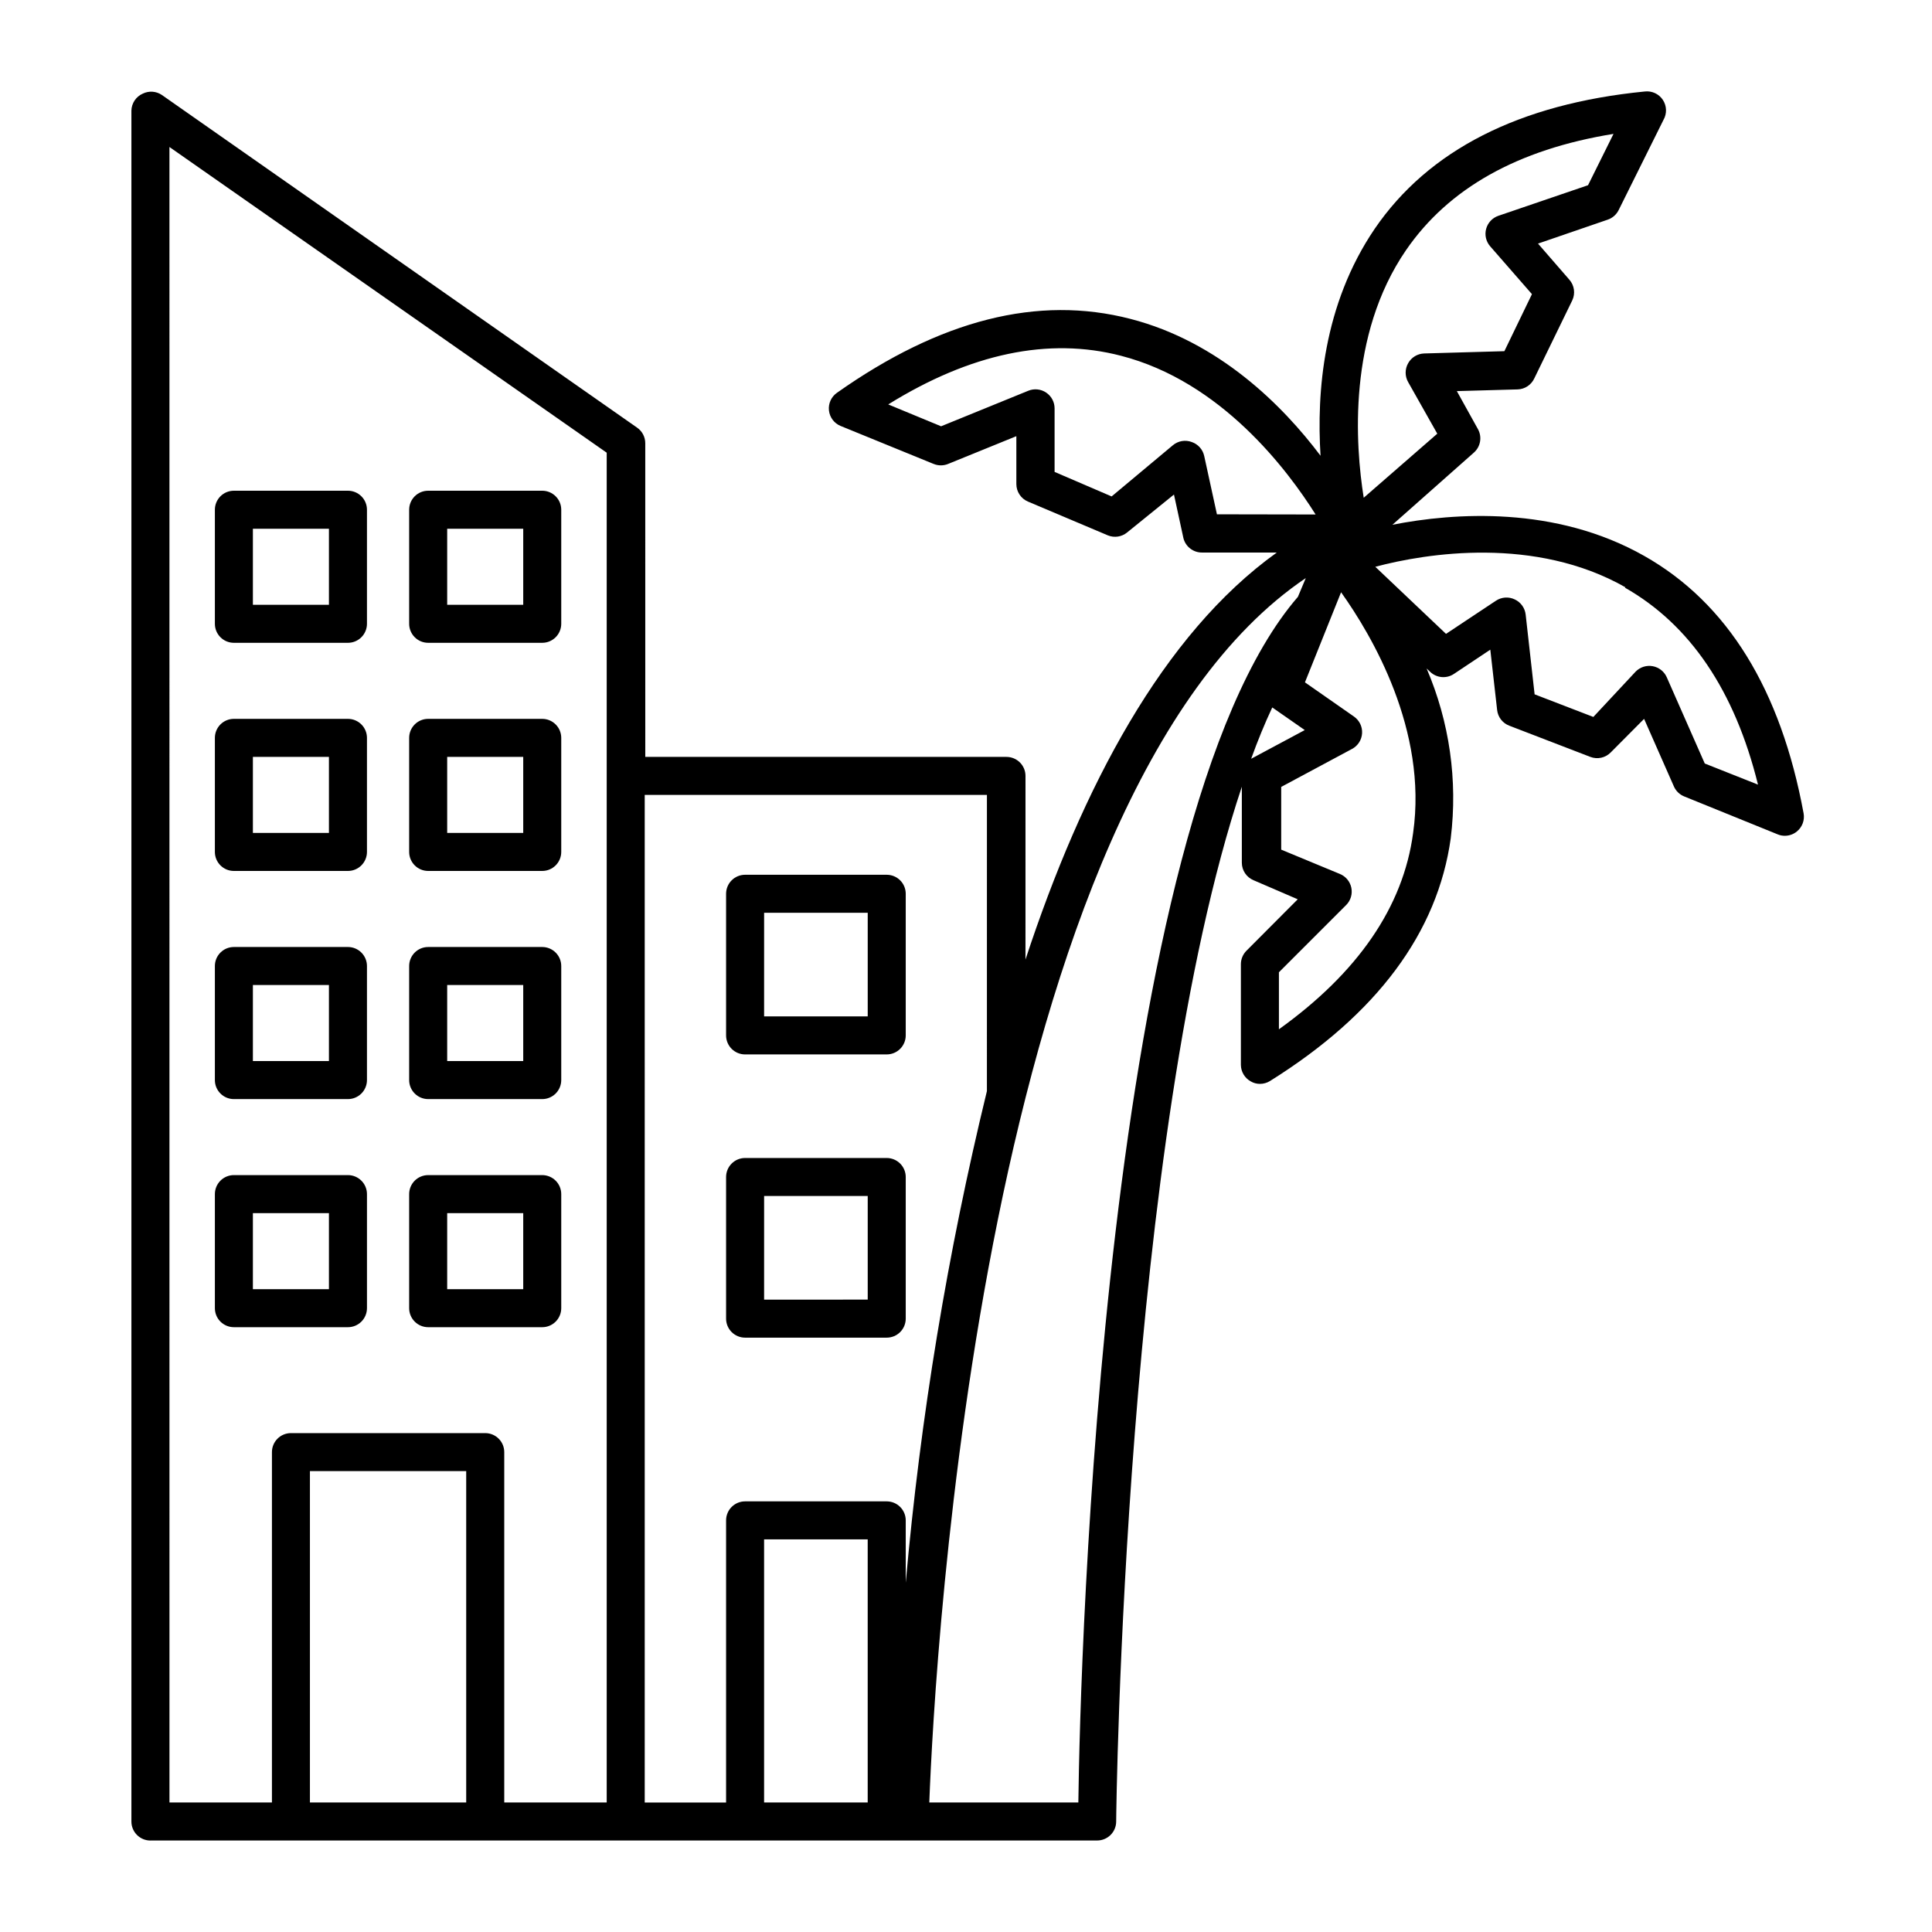 <?xml version="1.0" encoding="UTF-8"?>
<!-- Uploaded to: ICON Repo, www.svgrepo.com, Generator: ICON Repo Mixer Tools -->
<svg fill="#000000" width="800px" height="800px" version="1.1" viewBox="144 144 512 512" xmlns="http://www.w3.org/2000/svg">
 <g>
  <path d="m183.86 631.75h250.9c1.336 0 2.617-0.531 3.562-1.477 0.945-0.941 1.477-2.223 1.477-3.562 0-2.266 2.066-180.67 33.301-274.22v20.152c0.012 2.035 1.242 3.863 3.125 4.637l11.688 5.039-13.605 13.652c-0.93 0.938-1.453 2.203-1.461 3.527v26.703-0.004c0.016 1.828 1.02 3.508 2.621 4.383 0.734 0.434 1.57 0.66 2.418 0.656 0.945 0.004 1.871-0.258 2.672-0.754 28.312-17.684 44.438-39.348 47.914-64.387h-0.004c1.879-15.285-0.332-30.789-6.398-44.941l0.906 0.855c1.695 1.66 4.32 1.91 6.301 0.605l9.672-6.449 1.812 16.02v0.004c0.219 1.871 1.461 3.465 3.227 4.129l21.461 8.262c1.891 0.73 4.035 0.254 5.441-1.207l8.816-8.867 7.91 17.938v-0.004c0.531 1.195 1.508 2.133 2.719 2.621l24.836 10.078h0.004c0.59 0.242 1.227 0.359 1.863 0.352 1.16-0.012 2.281-0.418 3.176-1.16 1.41-1.156 2.086-2.988 1.762-4.785-6.047-32.797-20.152-55.723-42.219-68.215-23.527-13.352-50.383-11.488-66.754-8.262l21.562-19.098c1.797-1.559 2.262-4.164 1.109-6.246l-5.594-10.078 16.121-0.453c1.883-0.062 3.574-1.168 4.383-2.871l10.078-20.707c0.867-1.816 0.57-3.977-0.758-5.488l-8.312-9.574 18.488-6.348h0.004c1.25-0.43 2.281-1.336 2.871-2.519l11.891-23.93c0.949-1.656 0.879-3.707-0.176-5.297-1.055-1.59-2.918-2.445-4.812-2.211-33.199 3.273-57.281 15.516-71.539 36.375-13.703 20.152-15.418 43.43-14.359 60.156-10.078-13.402-26.953-30.23-50.383-36.273-24.484-6.348-50.383 0.25-77.789 19.598-1.496 1.055-2.305 2.84-2.106 4.664 0.199 1.824 1.371 3.394 3.062 4.102l24.688 10.078v-0.004c1.227 0.504 2.602 0.504 3.828 0l18.086-7.356v12.695c0.004 2.023 1.215 3.848 3.074 4.637l21.211 8.969c1.691 0.676 3.621 0.387 5.039-0.758l12.445-10.078 2.469 11.387-0.004 0.004c0.508 2.363 2.625 4.031 5.039 3.981h19.75c-30.23 21.664-51.59 62.219-66.605 107.87l0.004-48.672c0-1.336-0.531-2.617-1.477-3.562-0.945-0.945-2.227-1.477-3.562-1.477h-95.723l-0.004-83.129c0-1.648-0.809-3.191-2.164-4.129l-125.95-88.168c-1.496-1.012-3.418-1.145-5.039-0.352-1.793 0.781-2.969 2.527-3.023 4.484v453.43c0 1.34 0.531 2.621 1.477 3.562 0.945 0.945 2.227 1.477 3.562 1.477zm190.09-10.078-27.457 0.004v-69.727h27.457zm101.62-276.59c1.746-4.836 3.609-9.371 5.594-13.602l8.613 5.996zm99.051-45.344c17.23 9.773 29.121 27.305 35.266 52.195l-14.105-5.594-10.078-22.871c-0.68-1.531-2.078-2.629-3.731-2.922-1.66-0.301-3.359 0.246-4.531 1.461l-11.188 11.992-15.566-5.996-2.367-21.109c-0.188-1.754-1.277-3.281-2.871-4.031-1.621-0.793-3.543-0.656-5.039 0.352l-13.199 8.766-18.742-17.781c13.652-3.629 42.371-8.164 66.301 5.441zm-57.992-89.473c11.238-16.324 29.473-26.652 54.969-30.785l-6.75 13.602-23.781 8.113c-1.582 0.547-2.789 1.84-3.223 3.457-0.438 1.613-0.039 3.34 1.055 4.606l11.082 12.695-7.305 15.113-21.262 0.605h0.004c-1.766 0.055-3.371 1.031-4.234 2.57-0.898 1.559-0.898 3.477 0 5.035l7.711 13.656-19.496 16.977c-2.219-13.957-4.336-42.977 11.23-65.645zm-17.23 90.688c8.16 11.438 22.973 36.527 19.094 63.781-2.617 19.645-14.707 37.078-35.566 52.039v-15.113l17.836-17.832c1.18-1.191 1.688-2.891 1.359-4.535-0.328-1.656-1.465-3.035-3.023-3.68l-15.566-6.449v-16.625l18.793-10.078-0.004 0.004c1.543-0.828 2.543-2.398 2.644-4.144 0.105-1.746-0.707-3.418-2.141-4.422l-13-9.07zm-32.898-20.656-3.375-15.469c-0.375-1.715-1.617-3.106-3.273-3.68-1.711-0.652-3.641-0.324-5.039 0.855l-16.223 13.555-15.113-6.5v-16.828c0.004-1.676-0.828-3.242-2.219-4.18-1.395-0.953-3.172-1.141-4.734-0.504l-23.125 9.422-14.008-5.793c21.766-13.504 42.473-17.887 61.668-12.898 26.602 6.852 44.133 30.23 51.59 42.066zm23.578 16.828-2.117 5.039c-51.688 59.746-57.734 282.03-58.188 319.51h-39.5c1.414-37.383 13.805-266.52 99.805-324.5zm-175.22 57.531h90.688l-0.004 78.492c-10.426 42.828-17.613 86.379-21.512 130.29v-16.523c0-1.336-0.531-2.617-1.477-3.562-0.945-0.945-2.227-1.477-3.562-1.477h-37.531c-2.785 0-5.039 2.254-5.039 5.039v74.766h-21.562zm-47.309 267.02h-41.414v-87.816h41.414zm-78.645-438.72 115.88 81.012v357.71h-27.152v-92.852c0-1.336-0.531-2.621-1.477-3.562-0.945-0.945-2.227-1.477-3.562-1.477h-51.488c-2.785 0-5.039 2.254-5.039 5.039v92.852h-27.156z"/>
  <path d="m241.25 490.68v-30.227c0-1.336-0.531-2.617-1.477-3.562-0.945-0.945-2.227-1.477-3.562-1.477h-30.23c-2.781 0-5.035 2.254-5.035 5.039v30.23-0.004c0 1.336 0.527 2.617 1.473 3.562 0.945 0.945 2.227 1.477 3.562 1.477h30.23c1.336 0 2.617-0.531 3.562-1.477 0.945-0.945 1.477-2.227 1.477-3.562zm-10.078-5.039h-20.152v-20.152h20.152z"/>
  <path d="m257.47 495.72h30.23-0.004c1.336 0 2.617-0.531 3.562-1.477 0.945-0.945 1.477-2.227 1.477-3.562v-30.227c0-1.336-0.531-2.617-1.477-3.562-0.945-0.945-2.227-1.477-3.562-1.477h-30.23 0.004c-2.785 0-5.039 2.254-5.039 5.039v30.23-0.004c0 1.336 0.531 2.617 1.477 3.562 0.941 0.945 2.223 1.477 3.562 1.477zm5.039-30.23h20.152v20.152h-20.152z"/>
  <path d="m205.98 435.27h30.23c1.336 0 2.617-0.531 3.562-1.477 0.945-0.945 1.477-2.227 1.477-3.562v-30.227c0-1.336-0.531-2.617-1.477-3.562-0.945-0.945-2.227-1.477-3.562-1.477h-30.23c-2.781 0-5.035 2.254-5.035 5.039v30.23-0.004c0 2.781 2.254 5.039 5.035 5.039zm5.039-30.23h20.152v20.152h-20.152z"/>
  <path d="m257.47 435.27h30.23-0.004c1.336 0 2.617-0.531 3.562-1.477 0.945-0.945 1.477-2.227 1.477-3.562v-30.227c0-1.336-0.531-2.617-1.477-3.562-0.945-0.945-2.227-1.477-3.562-1.477h-30.23 0.004c-2.785 0-5.039 2.254-5.039 5.039v30.23-0.004c0 1.336 0.531 2.617 1.477 3.562 0.941 0.945 2.223 1.477 3.562 1.477zm5.039-30.23h20.152v20.152h-20.152z"/>
  <path d="m205.98 374.81h30.23c1.336 0 2.617-0.531 3.562-1.477 0.945-0.945 1.477-2.227 1.477-3.562v-30.227c0-1.336-0.531-2.621-1.477-3.562-0.945-0.945-2.227-1.477-3.562-1.477h-30.23c-2.781 0-5.035 2.254-5.035 5.039v30.23-0.004c0 2.781 2.254 5.039 5.035 5.039zm5.039-30.23h20.152v20.152h-20.152z"/>
  <path d="m257.47 374.81h30.23-0.004c1.336 0 2.617-0.531 3.562-1.477 0.945-0.945 1.477-2.227 1.477-3.562v-30.227c0-1.336-0.531-2.621-1.477-3.562-0.945-0.945-2.227-1.477-3.562-1.477h-30.23 0.004c-2.785 0-5.039 2.254-5.039 5.039v30.23-0.004c0 1.336 0.531 2.617 1.477 3.562 0.941 0.945 2.223 1.477 3.562 1.477zm5.039-30.23h20.152v20.152h-20.152z"/>
  <path d="m205.98 314.35h30.23c1.336 0 2.617-0.531 3.562-1.477 0.945-0.945 1.477-2.227 1.477-3.562v-30.227c0-1.34-0.531-2.621-1.477-3.562-0.945-0.945-2.227-1.477-3.562-1.477h-30.23c-2.781 0-5.035 2.254-5.035 5.039v30.23-0.004c0 2.781 2.254 5.039 5.035 5.039zm5.039-30.23h20.152v20.152h-20.152z"/>
  <path d="m257.47 314.35h30.23-0.004c1.336 0 2.617-0.531 3.562-1.477 0.945-0.945 1.477-2.227 1.477-3.562v-30.227c0-1.34-0.531-2.621-1.477-3.562-0.945-0.945-2.227-1.477-3.562-1.477h-30.23 0.004c-2.785 0-5.039 2.254-5.039 5.039v30.23-0.004c0 1.336 0.531 2.617 1.477 3.562 0.941 0.945 2.223 1.477 3.562 1.477zm5.039-30.23h20.152v20.152h-20.152z"/>
  <path d="m341.46 498.49h37.535-0.004c1.336 0 2.617-0.531 3.562-1.473 0.945-0.945 1.477-2.227 1.477-3.562v-37.535c0-1.336-0.531-2.617-1.477-3.562-0.945-0.945-2.227-1.477-3.562-1.477h-37.531c-2.785 0-5.039 2.258-5.039 5.039v37.535c0 1.336 0.531 2.617 1.477 3.562 0.945 0.941 2.227 1.473 3.562 1.473zm5.039-37.535h27.457v27.457l-27.461 0.004z"/>
  <path d="m341.46 423.43h37.535-0.004c1.336 0 2.617-0.531 3.562-1.477 0.945-0.945 1.477-2.227 1.477-3.562v-37.531c0-1.34-0.531-2.621-1.477-3.562-0.945-0.945-2.227-1.477-3.562-1.477h-37.531c-2.785 0-5.039 2.254-5.039 5.039v37.535-0.004c0 2.785 2.254 5.039 5.039 5.039zm5.039-37.535h27.457v27.457h-27.461z"/>
 </g>
</svg>
